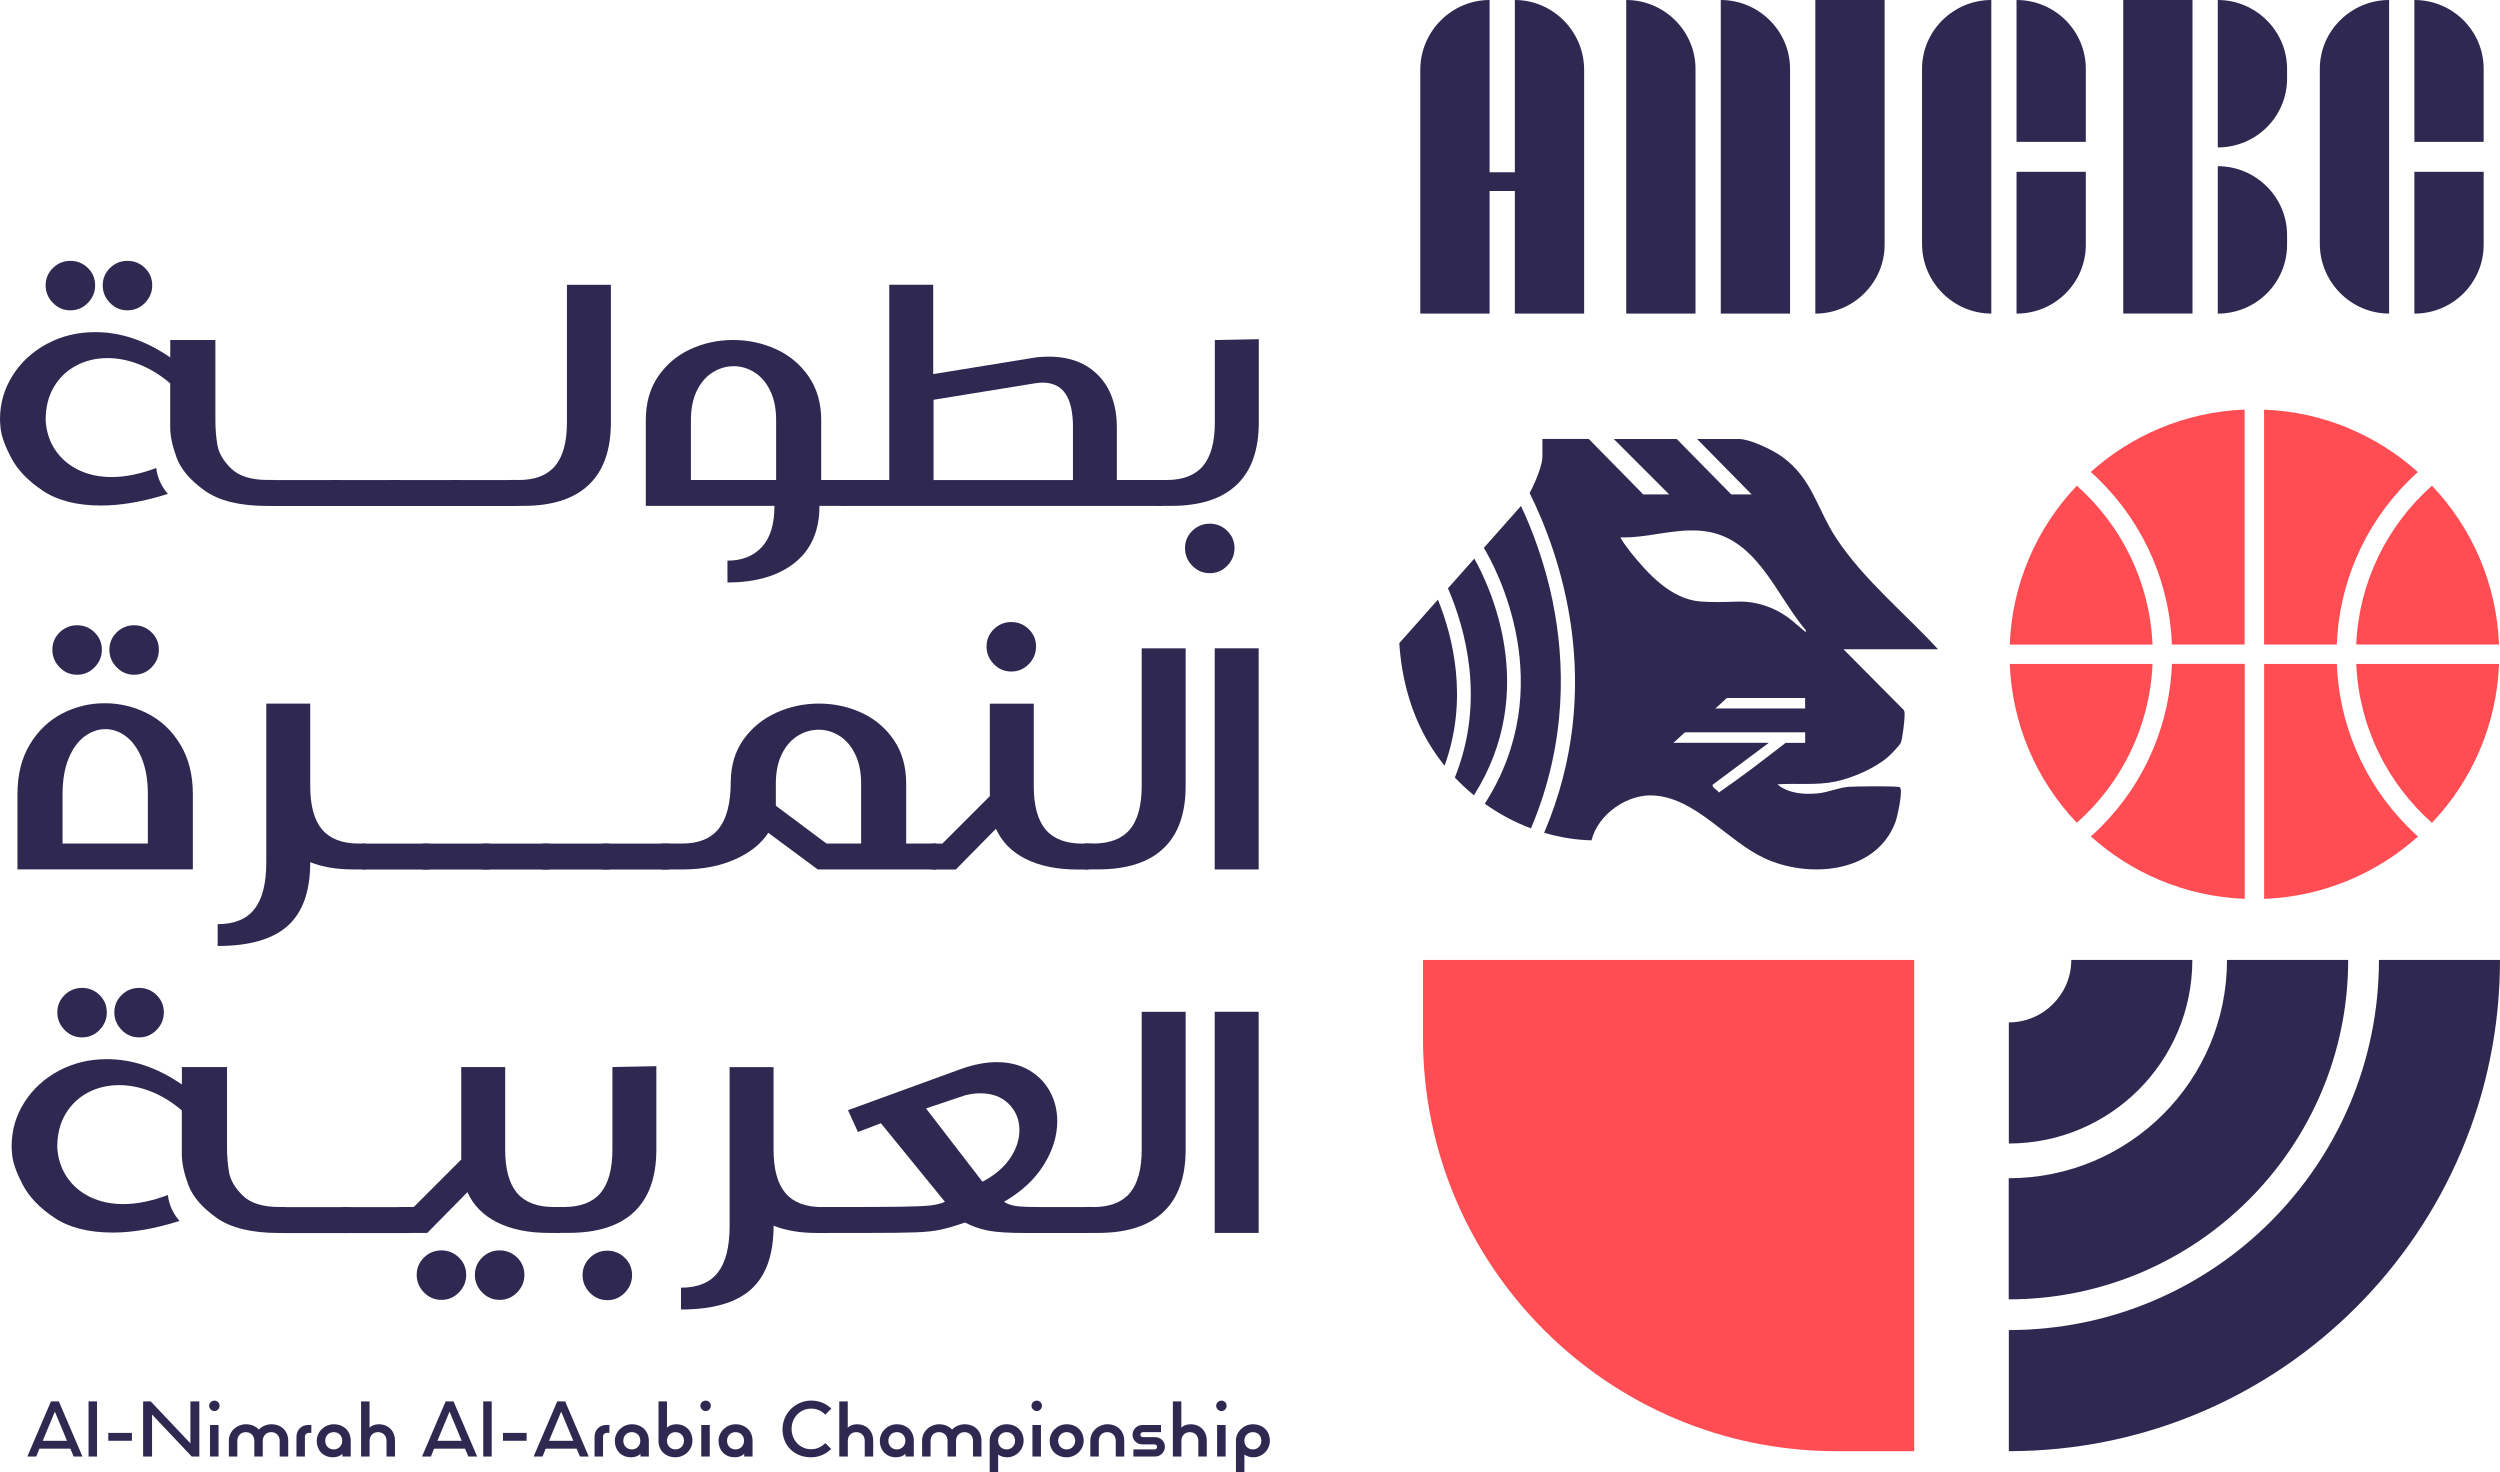 <?xml version="1.0" encoding="UTF-8"?>
<svg id="Layer_2" data-name="Layer 2" xmlns="http://www.w3.org/2000/svg" viewBox="0 0 428.31 252.24">
  <defs>
    <style>
      .cls-1 {
        fill: #ff4d53;
      }

      .cls-2, .cls-3 {
        fill: #2f2951;
      }

      .cls-3 {
        fill-rule: evenodd;
      }
    </style>
  </defs>
  <g id="Layer_1-2" data-name="Layer 1">
    <g>
      <g>
        <path class="cls-2" d="M8.73,240.09h1.35l4.05,9.45h-1.51l-.57-1.35h-5.3l-.54,1.35h-1.53l4.05-9.45ZM11.48,246.84l-2.08-4.99-2.08,4.99h4.16Z"/>
        <path class="cls-2" d="M15.17,240.09h1.45v9.45h-1.45v-9.45Z"/>
        <path class="cls-2" d="M18.55,245.49h4.05v1.35h-4.05v-1.35Z"/>
        <path class="cls-2" d="M24.52,240.09h1.3l6.8,7.19v-7.19h1.53v9.45h-1.3l-6.8-7.19v7.19h-1.53v-9.45Z"/>
        <path class="cls-2" d="M35.83,240.84c0-.49.42-.88.91-.88s.88.39.88.88-.39.91-.88.91-.91-.42-.91-.91ZM35.98,244.14h1.46v5.4h-1.46v-5.4Z"/>
        <path class="cls-2" d="M39.2,246.84c0-1.69,1.45-2.83,2.93-2.83.93,0,1.69.34,2.21.91.54-.57,1.35-.91,2.16-.91,1.69,0,2.88,1.14,2.88,2.83v2.7h-1.46v-2.7c0-.86-.62-1.48-1.45-1.48s-1.45.62-1.45,1.48v2.7h-1.45v-2.7c0-.86-.6-1.48-1.45-1.48s-1.46.62-1.46,1.48v2.7h-1.45v-2.7Z"/>
        <path class="cls-2" d="M50.79,246.16c0-1.19.86-2.03,2.03-2.03h.52v1.35h-.42c-.39,0-.68.26-.68.68v3.38h-1.45v-3.38Z"/>
        <path class="cls-2" d="M54.27,246.84c0-1.56,1.35-2.83,2.91-2.83,1.69,0,2.91,1.14,2.91,2.83v2.7h-1.43v-.47c-.34.36-.93.6-1.61.6-1.64,0-2.78-1.14-2.78-2.83ZM58.63,246.84c0-.86-.6-1.48-1.45-1.48s-1.46.62-1.46,1.48.62,1.48,1.46,1.48,1.45-.65,1.45-1.48Z"/>
        <path class="cls-2" d="M61.85,240.09h1.46v4.52c.31-.36.91-.6,1.58-.6,1.64,0,2.78,1.14,2.78,2.83v2.7h-1.45v-2.7c0-.86-.6-1.48-1.45-1.48s-1.45.62-1.45,1.48v2.7h-1.46v-9.45Z"/>
        <path class="cls-2" d="M76.35,240.09h1.35l4.05,9.45h-1.51l-.57-1.35h-5.3l-.54,1.35h-1.53l4.05-9.45ZM79.1,246.84l-2.08-4.99-2.08,4.99h4.16Z"/>
        <path class="cls-2" d="M82.79,240.09h1.45v9.45h-1.45v-9.45Z"/>
        <path class="cls-2" d="M86.17,245.49h4.05v1.35h-4.05v-1.35Z"/>
        <path class="cls-2" d="M95.47,240.09h1.35l4.05,9.45h-1.51l-.57-1.35h-5.3l-.54,1.35h-1.53l4.05-9.45ZM98.22,246.84l-2.08-4.99-2.08,4.99h4.16Z"/>
        <path class="cls-2" d="M101.86,246.16c0-1.19.86-2.03,2.03-2.03h.52v1.35h-.42c-.39,0-.68.26-.68.68v3.38h-1.45v-3.38Z"/>
        <path class="cls-2" d="M105.34,246.84c0-1.56,1.35-2.83,2.91-2.83,1.69,0,2.91,1.14,2.91,2.83v2.7h-1.43v-.47c-.34.36-.93.6-1.61.6-1.64,0-2.78-1.14-2.78-2.83ZM109.7,246.84c0-.86-.6-1.48-1.45-1.48s-1.46.62-1.46,1.48.62,1.48,1.46,1.48,1.45-.65,1.45-1.48Z"/>
        <path class="cls-2" d="M112.82,246.84v-6.75h1.45v4.52c.31-.36.91-.6,1.58-.6,1.64,0,2.78,1.14,2.78,2.83,0,1.56-1.35,2.83-2.91,2.83-1.69,0-2.91-1.14-2.91-2.83ZM117.18,246.84c0-.86-.6-1.48-1.45-1.48s-1.46.62-1.46,1.48.62,1.48,1.46,1.48,1.45-.65,1.45-1.48Z"/>
        <path class="cls-2" d="M119.99,240.84c0-.49.42-.88.91-.88s.88.39.88.88-.39.91-.88.91-.91-.42-.91-.91ZM120.14,244.14h1.46v5.4h-1.46v-5.4Z"/>
        <path class="cls-2" d="M123.11,246.84c0-1.56,1.35-2.83,2.91-2.83,1.69,0,2.91,1.14,2.91,2.83v2.7h-1.43v-.47c-.34.36-.93.6-1.61.6-1.64,0-2.78-1.14-2.78-2.83ZM127.47,246.84c0-.86-.6-1.48-1.45-1.48s-1.46.62-1.46,1.48.62,1.48,1.46,1.48,1.45-.65,1.45-1.48Z"/>
        <path class="cls-2" d="M134.07,244.81c0-2.67,2.23-4.86,4.91-4.86,1.43,0,2.6.55,3.45,1.38l-1.04,1.04c-.6-.65-1.43-1.04-2.42-1.04-1.92,0-3.35,1.56-3.35,3.48s1.43,3.48,3.35,3.48c.96,0,1.82-.42,2.42-1.06l1.01,1.01c-.88.88-2.1,1.43-3.43,1.43-2.88,0-4.91-1.97-4.91-4.86Z"/>
        <path class="cls-2" d="M143.78,240.09h1.46v4.52c.31-.36.91-.6,1.58-.6,1.64,0,2.78,1.14,2.78,2.83v2.7h-1.45v-2.7c0-.86-.6-1.48-1.45-1.48s-1.45.62-1.45,1.48v2.7h-1.46v-9.45Z"/>
        <path class="cls-2" d="M150.74,246.84c0-1.56,1.35-2.83,2.91-2.83,1.69,0,2.91,1.14,2.91,2.83v2.7h-1.43v-.47c-.34.36-.93.6-1.61.6-1.64,0-2.78-1.14-2.78-2.83ZM155.11,246.84c0-.86-.6-1.48-1.45-1.48s-1.46.62-1.46,1.48.62,1.48,1.46,1.48,1.45-.65,1.45-1.48Z"/>
        <path class="cls-2" d="M157.97,246.84c0-1.69,1.45-2.83,2.93-2.83.93,0,1.69.34,2.21.91.54-.57,1.35-.91,2.16-.91,1.69,0,2.88,1.14,2.88,2.83v2.7h-1.45v-2.7c0-.86-.62-1.48-1.46-1.48s-1.45.62-1.45,1.48v2.7h-1.45v-2.7c0-.86-.6-1.48-1.46-1.48s-1.45.62-1.45,1.48v2.7h-1.45v-2.7Z"/>
        <path class="cls-2" d="M169.55,246.84c0-1.56,1.35-2.83,2.91-2.83,1.69,0,2.91,1.14,2.91,2.83,0,1.56-1.3,2.83-2.83,2.83-.54,0-1.06-.13-1.53-.47v3.04h-1.45v-5.4ZM173.91,246.84c0-.86-.6-1.48-1.45-1.48s-1.46.62-1.46,1.48.62,1.48,1.46,1.48,1.45-.65,1.45-1.48Z"/>
        <path class="cls-2" d="M176.72,240.84c0-.49.42-.88.91-.88s.88.39.88.88-.39.91-.88.91-.91-.42-.91-.91ZM176.88,244.14h1.46v5.4h-1.46v-5.4Z"/>
        <path class="cls-2" d="M179.84,246.84c0-1.56,1.35-2.83,2.91-2.83,1.69,0,2.91,1.14,2.91,2.83,0,1.56-1.35,2.83-2.91,2.83-1.69,0-2.91-1.14-2.91-2.83ZM184.2,246.84c0-.86-.6-1.48-1.45-1.48s-1.46.62-1.46,1.48.62,1.48,1.46,1.48,1.45-.65,1.45-1.48Z"/>
        <path class="cls-2" d="M186.8,246.84c0-1.69,1.45-2.83,2.93-2.83,1.69,0,2.88,1.14,2.88,2.83v2.7h-1.45v-2.7c0-.86-.6-1.48-1.46-1.48s-1.45.62-1.45,1.48v2.7h-1.45v-2.7Z"/>
        <path class="cls-2" d="M194.18,248.32h3.61c.26,0,.44-.18.44-.44,0-.23-.18-.42-.44-.42h-2.1c-.91,0-1.66-.73-1.66-1.66,0-.88.75-1.66,1.66-1.66h3.22v1.22h-3.09c-.23,0-.44.18-.44.42,0,.26.18.44.44.44h2.1c.91,0,1.66.7,1.66,1.66,0,.86-.75,1.66-1.66,1.66h-3.74v-1.22Z"/>
        <path class="cls-2" d="M200.93,240.09h1.46v4.52c.31-.36.91-.6,1.58-.6,1.64,0,2.78,1.14,2.78,2.83v2.7h-1.45v-2.7c0-.86-.6-1.48-1.45-1.48s-1.45.62-1.45,1.48v2.7h-1.46v-9.45Z"/>
        <path class="cls-2" d="M208.36,240.84c0-.49.42-.88.91-.88s.88.39.88.88-.39.91-.88.91-.91-.42-.91-.91ZM208.52,244.14h1.46v5.4h-1.46v-5.4Z"/>
        <path class="cls-2" d="M211.74,246.84c0-1.56,1.35-2.83,2.91-2.83,1.69,0,2.91,1.14,2.91,2.83,0,1.56-1.3,2.83-2.83,2.83-.54,0-1.06-.13-1.53-.47v3.04h-1.45v-5.4ZM216.1,246.84c0-.86-.6-1.48-1.45-1.48s-1.46.62-1.46,1.48.62,1.48,1.46,1.48,1.45-.65,1.45-1.48Z"/>
      </g>
      <g>
        <path class="cls-2" d="M46.92,82.24v4.44h-1.15c-4.69,0-8.26-.88-10.72-2.64-2.46-1.76-4.06-3.64-4.79-5.63-.73-1.99-1.1-3.72-1.1-5.19v-7.53c-1.66-1.43-3.42-2.51-5.26-3.24-1.84-.73-3.67-1.1-5.46-1.1-1.96,0-3.75.42-5.36,1.27-1.61.85-2.89,2.07-3.84,3.66-.95,1.6-1.42,3.49-1.42,5.68.1,1.9.63,3.58,1.6,5.06s2.29,2.63,3.96,3.46c1.68.83,3.6,1.25,5.76,1.25,2.33,0,4.87-.52,7.63-1.55.2,1.66.86,3.14,2,4.44-4.22,1.33-8.03,1.99-11.42,1.99-4.16,0-7.5-.85-10.02-2.54-2.53-1.69-4.33-3.57-5.41-5.63-1.08-2.06-1.69-3.76-1.82-5.09-.07-.66-.1-1.16-.1-1.5,0-2.73.72-5.23,2.17-7.53,1.45-2.29,3.42-4.1,5.91-5.43,2.49-1.33,5.23-1.99,8.23-1.99,4.39,0,8.67,1.45,12.86,4.34v-2.99h7.73v13.76c0,1.5.12,2.92.35,4.26.23,1.35,1.01,2.68,2.34,3.99,1.33,1.31,3.42,1.97,6.28,1.97h1.05ZM9.07,51.9c-.83-.85-1.25-1.85-1.25-3.02s.42-2.15,1.25-2.97c.83-.81,1.83-1.22,2.99-1.22s2.16.41,2.99,1.22c.83.81,1.25,1.8,1.25,2.97s-.42,2.17-1.25,3.02-1.83,1.27-2.99,1.27-2.16-.42-2.99-1.27ZM18.85,51.9c-.83-.85-1.25-1.85-1.25-3.02s.42-2.15,1.25-2.97c.83-.81,1.83-1.22,2.99-1.22s2.16.41,2.99,1.22c.83.81,1.25,1.8,1.25,2.97s-.42,2.17-1.25,3.02-1.83,1.27-2.99,1.27-2.16-.42-2.99-1.27Z"/>
        <path class="cls-2" d="M57.44,82.24c.66,0,1.18.22,1.54.65.37.43.55.95.55,1.55,0,.63-.18,1.16-.55,1.6-.37.43-.88.65-1.54.65h-10.72c-.5,0-.89-.22-1.17-.67-.28-.45-.42-.97-.42-1.57s.14-1.11.42-1.55c.28-.43.67-.65,1.17-.65h10.72Z"/>
        <path class="cls-2" d="M67.71,82.24c.66,0,1.18.22,1.54.65.37.43.55.95.55,1.55,0,.63-.18,1.16-.55,1.6-.37.43-.88.65-1.54.65h-10.72c-.5,0-.89-.22-1.17-.67-.28-.45-.42-.97-.42-1.57s.14-1.11.42-1.55c.28-.43.67-.65,1.17-.65h10.72Z"/>
        <path class="cls-2" d="M77.98,82.24c.66,0,1.18.22,1.54.65.37.43.55.95.55,1.55,0,.63-.18,1.16-.55,1.6-.37.43-.88.65-1.54.65h-10.72c-.5,0-.89-.22-1.17-.67-.28-.45-.42-.97-.42-1.57s.14-1.11.42-1.55c.28-.43.67-.65,1.17-.65h10.72Z"/>
        <path class="cls-2" d="M88.25,82.24c.66,0,1.18.22,1.54.65.37.43.55.95.55,1.55,0,.63-.18,1.16-.55,1.6-.37.43-.88.65-1.54.65h-10.72c-.5,0-.89-.22-1.17-.67-.28-.45-.42-.97-.42-1.57s.14-1.11.42-1.55c.28-.43.67-.65,1.17-.65h10.72Z"/>
        <path class="cls-2" d="M88.8,82.24c2.86,0,4.96-.81,6.31-2.42,1.35-1.61,2.02-4.1,2.02-7.45v-23.58h7.53v23.58c0,4.72-1.26,8.29-3.79,10.69-2.53,2.41-6.27,3.61-11.22,3.61h-1.99c-.43,0-.76-.22-.97-.65-.22-.43-.32-.96-.32-1.6,0-.6.11-1.11.32-1.55.22-.43.54-.65.97-.65h1.15Z"/>
        <path class="cls-2" d="M124.65,96.05c2.46,0,4.41-.77,5.86-2.32,1.45-1.55,2.17-3.9,2.17-7.06h-22.04v-14.71c0-2.92.71-5.42,2.12-7.48,1.41-2.06,3.26-3.61,5.53-4.66,2.28-1.05,4.71-1.57,7.3-1.57s5.04.52,7.35,1.57c2.31,1.05,4.18,2.61,5.61,4.69,1.43,2.08,2.14,4.56,2.14,7.45v10.27h4.39v4.44h-4.69c0,4.25-1.41,7.5-4.24,9.75s-6.67,3.37-11.52,3.37v-3.74ZM132.97,82.24v-10.27c0-1.96-.34-3.64-1.02-5.04-.68-1.4-1.58-2.44-2.69-3.14-1.11-.7-2.3-1.05-3.56-1.05s-2.46.35-3.59,1.05c-1.13.7-2.04,1.75-2.72,3.14-.68,1.4-1.02,3.08-1.02,5.04v10.27h14.61Z"/>
        <path class="cls-2" d="M199.13,82.24v4.44h-54.4c-.86,0-1.53-.22-2-.65-.46-.43-.7-.95-.7-1.55s.24-1.12.72-1.57c.48-.45,1.14-.67,1.97-.67h7.63v-33.46h7.53v15.31l17.8-2.89c.93-.07,1.6-.1,1.99-.1,3.59,0,6.43,1.08,8.53,3.24,2.09,2.16,3.14,5.14,3.14,8.92v8.97h7.78ZM183.83,73.27c0-2.62-.43-4.57-1.3-5.83-.86-1.26-2.18-1.89-3.94-1.89-.23,0-.62.03-1.15.1l-17.5,2.84v13.76h23.88v-8.97Z"/>
        <path class="cls-2" d="M197.37,85.96c-.32-.48-.47-1.02-.47-1.62s.15-1.1.45-1.5c.3-.4.71-.6,1.25-.6h1.2c2.86,0,4.96-.81,6.31-2.42,1.35-1.61,2.02-4.1,2.02-7.45v-14.11l7.53-.15v14.26c0,4.72-1.26,8.29-3.79,10.69-2.53,2.41-6.27,3.61-11.22,3.61h-2.04c-.5,0-.91-.24-1.22-.72ZM204.27,96.93c-.83-.85-1.25-1.85-1.25-3.02s.42-2.15,1.25-2.97c.83-.81,1.83-1.22,2.99-1.22s2.16.41,2.99,1.22,1.25,1.8,1.25,2.97-.42,2.17-1.25,3.02-1.83,1.27-2.99,1.27-2.16-.42-2.99-1.27Z"/>
        <path class="cls-2" d="M2.99,136.04c0-3.32.71-6.16,2.12-8.5,1.41-2.34,3.26-4.1,5.53-5.29,2.28-1.18,4.71-1.77,7.3-1.77s5.04.59,7.35,1.77c2.31,1.18,4.18,2.95,5.61,5.31,1.43,2.36,2.14,5.19,2.14,8.48v12.91H2.99v-12.91ZM10.22,114.33c-.83-.85-1.25-1.85-1.25-3.02s.42-2.15,1.25-2.97c.83-.81,1.83-1.22,2.99-1.22s2.16.41,2.99,1.22c.83.81,1.25,1.8,1.25,2.97s-.42,2.17-1.25,3.02c-.83.85-1.83,1.27-2.99,1.27s-2.16-.42-2.99-1.27ZM25.33,144.52v-8.48c0-2.36-.34-4.38-1.02-6.06-.68-1.68-1.58-2.94-2.69-3.79-1.11-.85-2.3-1.27-3.57-1.27s-2.46.42-3.59,1.27-2.04,2.11-2.72,3.79c-.68,1.68-1.02,3.7-1.02,6.06v8.48h14.61ZM19.99,114.33c-.83-.85-1.25-1.85-1.25-3.02s.42-2.15,1.25-2.97c.83-.81,1.83-1.22,2.99-1.22s2.16.41,2.99,1.22c.83.81,1.25,1.8,1.25,2.97s-.42,2.17-1.25,3.02c-.83.85-1.83,1.27-2.99,1.27s-2.16-.42-2.99-1.27Z"/>
        <path class="cls-2" d="M62.62,144.52v4.44h-1.99c-2.93,0-5.42-.42-7.48-1.25v.05c0,4.92-1.28,8.53-3.84,10.84-2.56,2.31-6.56,3.47-12.02,3.47v-3.74c2.86,0,4.96-.86,6.31-2.59,1.35-1.73,2.02-4.39,2.02-7.98v-27.22h7.53v14.11c0,3.36.67,5.84,2.02,7.45,1.35,1.61,3.45,2.42,6.31,2.42h1.15Z"/>
        <path class="cls-2" d="M73.14,144.52c.66,0,1.18.22,1.54.65.37.43.55.95.55,1.55,0,.63-.18,1.16-.55,1.6-.37.43-.88.65-1.54.65h-10.72c-.5,0-.89-.22-1.17-.67-.28-.45-.42-.97-.42-1.57s.14-1.11.42-1.55c.28-.43.67-.65,1.17-.65h10.72Z"/>
        <path class="cls-2" d="M83.41,144.52c.66,0,1.18.22,1.54.65.37.43.55.95.55,1.55,0,.63-.18,1.16-.55,1.6-.37.43-.88.65-1.54.65h-10.72c-.5,0-.89-.22-1.17-.67-.28-.45-.42-.97-.42-1.57s.14-1.11.42-1.55c.28-.43.67-.65,1.17-.65h10.72Z"/>
        <path class="cls-2" d="M93.68,144.52c.66,0,1.18.22,1.54.65.37.43.55.95.55,1.55,0,.63-.18,1.16-.55,1.6-.37.43-.88.65-1.54.65h-10.72c-.5,0-.89-.22-1.17-.67-.28-.45-.42-.97-.42-1.57s.14-1.11.42-1.55c.28-.43.67-.65,1.17-.65h10.72Z"/>
        <path class="cls-2" d="M103.95,144.52c.66,0,1.18.22,1.54.65.37.43.55.95.55,1.55,0,.63-.18,1.16-.55,1.6-.37.43-.88.65-1.54.65h-10.72c-.5,0-.89-.22-1.17-.67-.28-.45-.42-.97-.42-1.57s.14-1.11.42-1.55c.28-.43.67-.65,1.17-.65h10.72Z"/>
        <path class="cls-2" d="M114.22,144.52c.66,0,1.18.22,1.54.65.37.43.55.95.55,1.55,0,.63-.18,1.16-.55,1.6-.37.43-.88.65-1.54.65h-10.72c-.5,0-.89-.22-1.17-.67-.28-.45-.42-.97-.42-1.57s.14-1.11.42-1.55c.28-.43.67-.65,1.17-.65h10.72Z"/>
        <path class="cls-2" d="M160.39,144.52v4.44h-20.29l-8.48-6.28c-1.2,1.86-3.07,3.37-5.61,4.51-2.54,1.15-5.49,1.74-8.85,1.77h-3.59c-.43,0-.77-.21-1.02-.62-.25-.42-.37-.92-.37-1.52s.12-1.13.37-1.6c.25-.47.59-.7,1.02-.7h3.29c2.86,0,4.96-.86,6.31-2.59,1.35-1.73,2.02-4.39,2.02-7.98.03-2.86.77-5.29,2.22-7.3,1.45-2.01,3.32-3.53,5.61-4.56,2.29-1.03,4.72-1.55,7.28-1.55s5.03.52,7.3,1.57c2.28,1.05,4.12,2.6,5.53,4.66,1.41,2.06,2.12,4.55,2.12,7.48v10.27h5.13ZM147.53,134.25c0-1.96-.34-3.64-1.02-5.04s-1.58-2.44-2.69-3.14c-1.11-.7-2.3-1.05-3.57-1.05s-2.46.35-3.59,1.05c-1.13.7-2.04,1.75-2.72,3.14-.68,1.4-1.02,3.08-1.02,5.04v3.79l8.68,6.48h5.93v-10.27Z"/>
        <path class="cls-2" d="M158.57,148.24c-.35-.48-.52-1.02-.52-1.62,0-.56.17-1.05.5-1.47.33-.42.8-.62,1.4-.62h1.5l8.13-8.13v-15.85h7.53v14.11c0,3.36.67,5.84,2.02,7.45,1.35,1.61,3.45,2.42,6.31,2.42h1.05v4.44h-1.89c-3.49,0-6.43-.6-8.83-1.79s-4.11-2.92-5.14-5.19l-6.88,6.98h-3.79c-.57,0-1.02-.24-1.37-.72ZM170.27,113.78c-.83-.85-1.25-1.85-1.25-3.02s.42-2.15,1.25-2.97c.83-.81,1.83-1.22,2.99-1.22s2.16.41,2.99,1.22c.83.81,1.25,1.8,1.25,2.97s-.42,2.17-1.25,3.02c-.83.85-1.83,1.27-2.99,1.27s-2.16-.42-2.99-1.27Z"/>
        <path class="cls-2" d="M187.27,144.52c2.86,0,4.96-.81,6.31-2.42,1.35-1.61,2.02-4.1,2.02-7.45v-23.58h7.53v23.58c0,4.72-1.26,8.29-3.79,10.69-2.53,2.41-6.27,3.61-11.22,3.61h-1.99c-.43,0-.76-.22-.97-.65-.22-.43-.32-.96-.32-1.6,0-.6.11-1.11.32-1.55.22-.43.54-.65.97-.65h1.15Z"/>
        <path class="cls-2" d="M208.11,111.07h7.53v37.89h-7.53v-37.89Z"/>
        <path class="cls-2" d="M48.91,206.8v4.44h-1.15c-4.69,0-8.26-.88-10.72-2.64-2.46-1.76-4.06-3.64-4.79-5.63-.73-1.99-1.1-3.72-1.1-5.19v-7.53c-1.66-1.43-3.42-2.51-5.26-3.24-1.84-.73-3.67-1.1-5.46-1.1-1.96,0-3.75.42-5.36,1.27-1.61.85-2.89,2.07-3.84,3.66-.95,1.6-1.42,3.49-1.42,5.68.1,1.9.63,3.58,1.6,5.06s2.29,2.63,3.96,3.46c1.68.83,3.6,1.25,5.76,1.25,2.33,0,4.87-.52,7.63-1.55.2,1.66.86,3.14,2,4.44-4.22,1.33-8.03,1.99-11.42,1.99-4.16,0-7.5-.85-10.02-2.54-2.53-1.69-4.33-3.57-5.41-5.63-1.08-2.06-1.69-3.76-1.82-5.09-.07-.66-.1-1.16-.1-1.5,0-2.73.72-5.23,2.17-7.53,1.45-2.29,3.42-4.1,5.91-5.43,2.49-1.33,5.23-1.99,8.23-1.99,4.39,0,8.67,1.45,12.86,4.34v-2.99h7.73v13.76c0,1.5.12,2.92.35,4.26.23,1.35,1.01,2.68,2.34,3.99,1.33,1.31,3.42,1.97,6.28,1.97h1.05ZM11.07,176.46c-.83-.85-1.25-1.85-1.25-3.02s.42-2.15,1.25-2.97c.83-.81,1.83-1.22,2.99-1.22s2.16.41,2.99,1.22c.83.81,1.25,1.8,1.25,2.97s-.42,2.17-1.25,3.02-1.83,1.27-2.99,1.27-2.16-.42-2.99-1.27ZM20.84,176.46c-.83-.85-1.25-1.85-1.25-3.02s.42-2.15,1.25-2.97c.83-.81,1.83-1.22,2.99-1.22s2.16.41,2.99,1.22c.83.81,1.25,1.8,1.25,2.97s-.42,2.17-1.25,3.02-1.83,1.27-2.99,1.27-2.16-.42-2.99-1.27Z"/>
        <path class="cls-2" d="M59.43,206.8c.66,0,1.18.22,1.54.65.37.43.55.95.55,1.55,0,.63-.18,1.16-.55,1.6-.37.43-.88.65-1.54.65h-10.72c-.5,0-.89-.22-1.17-.67-.28-.45-.42-.97-.42-1.57s.14-1.11.42-1.55c.28-.43.67-.65,1.17-.65h10.72Z"/>
        <path class="cls-2" d="M69.7,206.8c.66,0,1.18.22,1.54.65.37.43.55.95.55,1.55,0,.63-.18,1.16-.55,1.6-.37.43-.88.65-1.54.65h-10.72c-.5,0-.89-.22-1.17-.67-.28-.45-.42-.97-.42-1.57s.14-1.11.42-1.55c.28-.43.67-.65,1.17-.65h10.72Z"/>
        <path class="cls-2" d="M67.76,210.51c-.27-.48-.4-1.04-.4-1.67,0-.56.12-1.05.37-1.45.25-.4.61-.6,1.07-.6h2.09l8.13-8.13v-15.85h7.53v14.11c0,3.36.67,5.84,2.02,7.45,1.35,1.61,3.45,2.42,6.31,2.42h1.05v4.44h-1.89c-3.49,0-6.43-.6-8.83-1.79-2.39-1.2-4.11-2.92-5.13-5.19l-6.88,6.98h-4.39c-.43,0-.78-.24-1.05-.72ZM72.64,221.43c-.83-.85-1.25-1.85-1.25-3.02s.42-2.15,1.25-2.97c.83-.81,1.83-1.22,2.99-1.22s2.16.41,2.99,1.22c.83.81,1.25,1.8,1.25,2.97s-.42,2.17-1.25,3.02c-.83.85-1.83,1.27-2.99,1.27s-2.16-.42-2.99-1.27ZM82.61,221.43c-.83-.85-1.25-1.85-1.25-3.02s.42-2.15,1.25-2.97c.83-.81,1.83-1.22,2.99-1.22s2.16.41,2.99,1.22c.83.81,1.25,1.8,1.25,2.97s-.42,2.17-1.25,3.02c-.83.85-1.83,1.27-2.99,1.27s-2.16-.42-2.99-1.27Z"/>
        <path class="cls-2" d="M94.16,210.51c-.32-.48-.47-1.02-.47-1.62s.15-1.1.45-1.5c.3-.4.71-.6,1.25-.6h1.2c2.86,0,4.96-.81,6.31-2.42,1.35-1.61,2.02-4.1,2.02-7.45v-14.11l7.53-.15v14.26c0,4.72-1.26,8.29-3.79,10.69-2.53,2.41-6.27,3.61-11.22,3.61h-2.04c-.5,0-.91-.24-1.22-.72ZM101.06,221.48c-.83-.85-1.25-1.85-1.25-3.02s.42-2.15,1.25-2.97c.83-.81,1.83-1.22,2.99-1.22s2.16.41,2.99,1.22,1.25,1.8,1.25,2.97-.42,2.17-1.25,3.02-1.83,1.27-2.99,1.27-2.16-.42-2.99-1.27Z"/>
        <path class="cls-2" d="M142,206.8v4.44h-1.99c-2.93,0-5.42-.42-7.48-1.25v.05c0,4.92-1.28,8.53-3.84,10.84-2.56,2.31-6.56,3.47-12.02,3.47v-3.74c2.86,0,4.96-.86,6.31-2.59,1.35-1.73,2.02-4.39,2.02-7.98v-27.22h7.53v14.11c0,3.36.67,5.84,2.02,7.45,1.35,1.61,3.45,2.42,6.31,2.42h1.15Z"/>
        <path class="cls-2" d="M139.93,210.59c-.35-.43-.52-.96-.52-1.6,0-.6.17-1.11.52-1.55.35-.43.82-.65,1.42-.65h4.14c3.52,0,6.47-.02,8.85-.05,2.38-.03,4.06-.11,5.06-.22,1-.12,1.83-.32,2.49-.62l-10.97-13.46-3.94,1.5-1.7-3.74,19.15-6.98c2.29-.83,4.4-1.25,6.33-1.25,2.13,0,3.97.46,5.53,1.37,1.56.91,2.76,2.14,3.59,3.66.83,1.53,1.25,3.22,1.25,5.09,0,2.53-.77,5.03-2.32,7.5-1.54,2.48-3.81,4.58-6.81,6.31.63.4,1.4.65,2.29.75s2.16.15,3.79.15h8.38v4.44h-10.87c-2.76,0-4.84-.13-6.26-.4-1.41-.27-2.75-.73-4.01-1.4-1.6.57-2.97.97-4.11,1.22-1.15.25-2.58.41-4.29.47-1.71.07-4.43.1-8.15.1h-7.43c-.6,0-1.07-.22-1.42-.65ZM173.08,198.4c1.05-1.58,1.57-3.17,1.57-4.76,0-1.79-.61-3.3-1.82-4.51-1.21-1.21-2.83-1.82-4.86-1.82-.87,0-1.75.12-2.64.35l-6.68,2.24,9.67,12.56c2.13-1.13,3.71-2.48,4.76-4.06Z"/>
        <path class="cls-2" d="M187.27,206.8c2.86,0,4.96-.81,6.31-2.42,1.35-1.61,2.02-4.1,2.02-7.45v-23.58h7.53v23.58c0,4.72-1.26,8.29-3.79,10.69-2.53,2.41-6.27,3.61-11.22,3.61h-1.99c-.43,0-.76-.22-.97-.65-.22-.43-.32-.96-.32-1.6,0-.6.11-1.11.32-1.55.22-.43.54-.65.97-.65h1.15Z"/>
        <path class="cls-2" d="M208.11,173.34h7.53v37.89h-7.53v-37.89Z"/>
      </g>
      <g>
        <path class="cls-2" d="M271.4,11.95v41.78h-11.87v-21.01h-4.33v21.01h-11.87V11.95c0-6.58,5.37-11.95,11.87-11.95v29.51h4.33V0c6.5,0,11.87,5.37,11.87,11.95Z"/>
        <path class="cls-2" d="M278.61,0c6.5,0,11.87,5.29,11.87,11.79v41.94h-11.87V0ZM294.81,0c6.5,0,11.87,5.29,11.87,11.79v41.94h-11.87V0ZM311.01,0h11.87v41.94c0,6.5-5.37,11.79-11.87,11.79V0Z"/>
        <path class="cls-2" d="M329.29,41.78V11.79c0-6.5,5.37-11.79,11.87-11.79v53.72c-6.5,0-11.87-5.37-11.87-11.95ZM345.48,0c6.58,0,11.87,5.29,11.87,11.79v12.51h-11.87V0ZM345.48,29.43h11.87v12.51c0,6.5-5.29,11.79-11.87,11.79v-24.3Z"/>
        <path class="cls-2" d="M363.76,0h11.87v53.72h-11.87V0ZM379.96,0c6.5,0,11.87,5.29,11.87,11.79v1.68c0,6.5-5.29,11.79-11.87,11.79V0ZM379.96,28.47c6.5,0,11.87,5.29,11.87,11.79v1.68c0,6.5-5.29,11.79-11.87,11.79v-25.26Z"/>
        <path class="cls-2" d="M397.44,41.78V11.79c0-6.5,5.37-11.79,11.87-11.79v53.72c-6.5,0-11.87-5.37-11.87-11.95ZM413.64,0c6.58,0,11.87,5.29,11.87,11.79v12.51h-11.87V0ZM413.64,29.43h11.87v12.51c0,6.5-5.29,11.79-11.87,11.79v-24.3Z"/>
      </g>
      <path class="cls-1" d="M243.8,164.46h13.36c39.07,0,70.8,31.72,70.8,70.8v13.36h-84.16v-84.16h0Z" transform="translate(571.75 413.08) rotate(-180)"/>
      <g>
        <g>
          <path class="cls-1" d="M372.11,113.75c-.2,5.08-1.29,10-3.26,14.67-2.11,5-5.14,9.48-8.99,13.33-.53.53-1.08,1.05-1.64,1.55,3.47,3.12,7.39,5.62,11.69,7.43,4.66,1.97,9.59,3.07,14.67,3.26v-40.25h-12.46Z"/>
          <path class="cls-1" d="M414.25,143.3c-.56-.5-1.11-1.02-1.64-1.55-3.85-3.85-6.88-8.34-8.99-13.33-1.97-4.66-3.07-9.59-3.26-14.67h-12.46v40.25c5.08-.2,10-1.29,14.67-3.26,4.3-1.82,8.22-4.32,11.69-7.43Z"/>
        </g>
        <g>
          <path class="cls-1" d="M347.58,128.42c1.97,4.66,4.74,8.88,8.23,12.55,7.59-6.74,12.51-16.41,12.97-27.22h-24.46c.2,5.08,1.29,10,3.26,14.67Z"/>
          <path class="cls-1" d="M355.81,83.21c-3.49,3.67-6.26,7.89-8.23,12.55-1.97,4.66-3.07,9.59-3.26,14.67h24.46c-.46-10.81-5.38-20.48-12.97-27.22Z"/>
        </g>
        <g>
          <path class="cls-1" d="M403.68,113.75c.46,10.81,5.38,20.48,12.97,27.22,3.49-3.67,6.26-7.89,8.23-12.55,1.97-4.66,3.07-9.59,3.26-14.67h-24.46Z"/>
          <path class="cls-1" d="M416.65,83.21c-7.59,6.74-12.51,16.41-12.97,27.22h24.46c-.2-5.08-1.29-10-3.26-14.67-1.97-4.66-4.74-8.88-8.23-12.55Z"/>
        </g>
        <g>
          <path class="cls-1" d="M358.21,80.87c.56.5,1.11,1.02,1.64,1.55,3.85,3.85,6.88,8.34,8.99,13.33,1.97,4.66,3.07,9.59,3.26,14.67h12.46v-40.25c-5.08.2-10,1.29-14.67,3.26-4.3,1.82-8.22,4.32-11.69,7.43Z"/>
          <path class="cls-1" d="M402.56,73.44c-4.66-1.97-9.59-3.07-14.67-3.26v40.25h12.46c.2-5.08,1.29-10,3.26-14.67,2.11-5,5.14-9.48,8.99-13.33.53-.53,1.08-1.05,1.64-1.55-3.47-3.12-7.39-5.62-11.69-7.43Z"/>
        </g>
      </g>
      <path class="cls-2" d="M252.58,95.71l-4.51,5.08c2.92,6.75,6.49,19.21,1.18,32.42,1.02,1.08,2.12,2.1,3.27,3.04,11.4-17.99,2.55-36.14.07-40.54ZM266.06,103.24c-1.39-6.81-3.57-12.51-5.48-16.56l-6.36,7.18c1.97,3.27,13.11,23.63.16,43.83,2.44,1.75,5.11,3.18,7.91,4.23,6.35-14.99,5.74-28.9,3.76-38.67ZM315.82,111.23h16.21c-5.74-6.24-12.71-11.88-17.42-19-3.31-5.01-4.14-10.35-9.38-14.04-1.61-1.14-5.39-2.98-7.33-2.98h-7.15l9.34,9.49h-3.49l-9.34-9.49h-10.78l9.49,9.49h-4.46l-.63-.66-8.69-8.84h-7.94v3.03c0,1.45-1.13,4.24-2.19,6.24,5.09,10.25,13.25,32.92,2.49,58.2,2.62.78,5.35,1.23,8.11,1.3,1.14-4.51,6.18-8.03,10.8-7.68,7.18.54,12.52,7.83,18.87,10.76,7.53,3.48,19.09,2.62,22.4-6.2.32-.85,1.37-5.55.75-5.98-.36-.25-7.8-.15-8.77-.07-1.72.14-3.53.96-5.26,1.12-2.37.23-5.04.04-6.94-1.54,3.34-.24,6.7.21,10-.49,2.86-.6,6.7-2.27,8.92-4.18.5-.43,2.02-1.97,2.24-2.5.25-.6.58-3.38.61-4.14.02-.41.09-1.03-.08-1.39l-10.4-10.48ZM288.72,125.47h20.55v1.8h-3.35c-3.76,2.91-7.54,5.83-11.46,8.52-.23-.54-1.03-.67-1.07-1.32l9.66-7.21h-16.37c.33-.2,1.91-1.8,2.04-1.8M309.27,121.38h-15.39c.3-.22,1.91-1.8,2.04-1.8h13.34v1.8ZM309.35,108.29c-.67-.55-1.34-1.11-2-1.69-2.7-2.35-6.16-3.65-9.74-3.53-2.13.07-4.26.14-6.28-.02-5.08-.4-9.02-4.79-11.95-8.42,0-.02-.3-.4-.41-.55-.16-.19-1.44-1.9-1.31-2.01,4.63.11,8.99-1.51,13.66-1.14,9.57.75,12.75,10.79,18.1,17.11l-.08.24ZM246.35,102.73l-6.62,7.46c.4,6.04,1.96,11.93,5.07,17.14.81,1.35,1.71,2.63,2.69,3.85,4.14-11.41,1.42-22.12-1.14-28.45Z"/>
      <path class="cls-3" d="M354.86,164.46h20.74c0,8.69-3.52,16.55-9.2,22.24-5.7,5.69-13.55,9.21-22.24,9.21v-20.75c2.94,0,5.64-1.2,7.56-3.14,1.95-1.94,3.14-4.61,3.14-7.57h0ZM381.54,164.46h20.76c0,16.06-6.52,30.6-17.05,41.12-10.53,10.52-25.05,17.03-41.11,17.03v-20.75c10.33,0,19.68-4.19,26.45-10.95,6.77-6.77,10.95-16.12,10.95-26.45h0ZM407.57,164.46h20.74c0,23.24-9.42,44.28-24.65,59.51-15.23,15.23-36.26,24.65-59.5,24.65v-20.75c17.51,0,33.37-7.1,44.84-18.57,11.48-11.48,18.57-27.33,18.57-44.84h0Z"/>
    </g>
  </g>
</svg>
